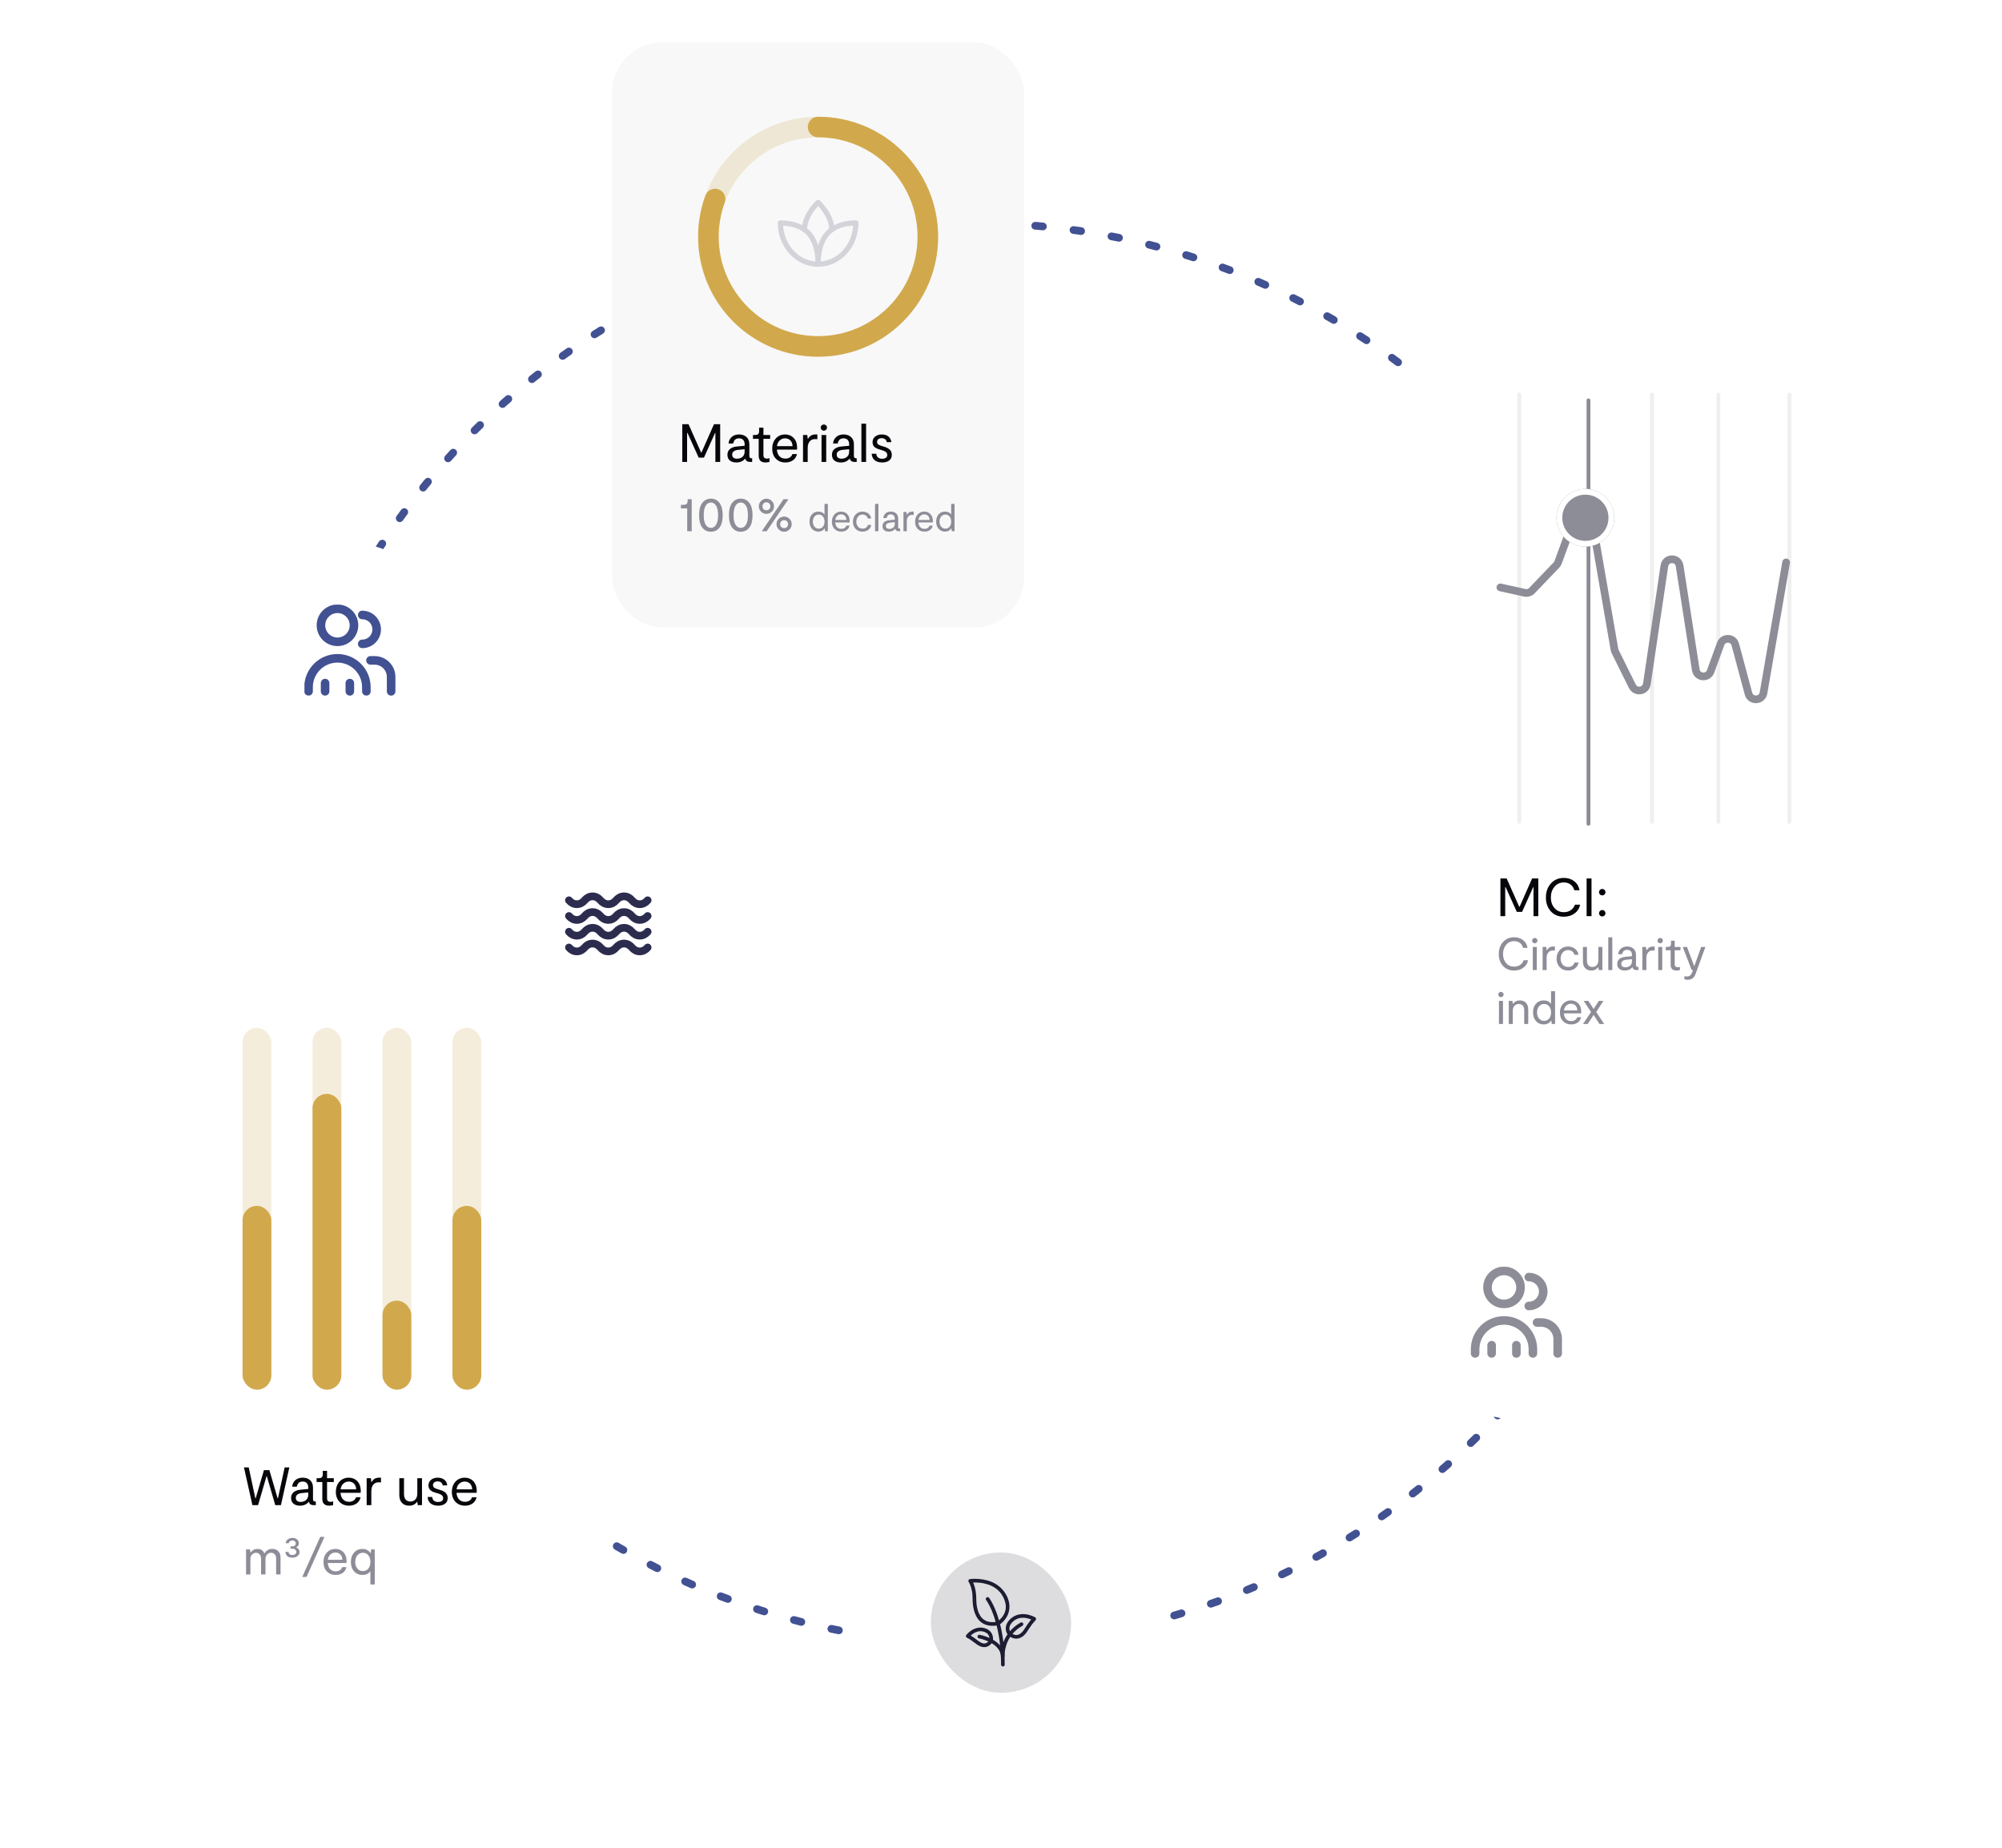 <?xml version="1.0" encoding="UTF-8"?> <svg xmlns="http://www.w3.org/2000/svg" width="520" height="480" viewBox="0 0 520 480" fill="none"><path d="M404.808 136.923C382.243 104.585 349.911 80.327 312.553 67.706C275.195 55.085 234.777 54.765 197.223 66.793C159.67 78.821 126.959 102.564 103.885 134.541C94.697 147.274 87.23 161.046 81.596 175.5M69.012 244.476C69.434 283.906 82.478 322.163 106.231 353.639C129.984 385.114 163.197 408.151 200.999 419.372C238.801 430.593 279.204 429.408 316.283 415.99C353.362 402.571 385.167 377.627 407.034 344.813" stroke="#425192" stroke-width="2" stroke-linecap="round" stroke-dasharray="2 8"></path><g filter="url(#filter0_d_863_6610)"><rect x="364" y="86" width="126" height="197" rx="13" fill="white"></rect><line x1="394.629" y1="101.5" x2="394.629" y2="212.5" stroke="#EFEFEF" stroke-linecap="round"></line><line x1="429.086" y1="101.5" x2="429.086" y2="212.5" stroke="#EFEFEF" stroke-linecap="round"></line><line x1="446.32" y1="101.5" x2="446.32" y2="212.5" stroke="#EFEFEF" stroke-linecap="round"></line><line x1="464.785" y1="101.5" x2="464.785" y2="212.5" stroke="#EFEFEF" stroke-linecap="round"></line><path d="M463.927 145.099L458.054 179.011C457.688 181.122 454.707 181.258 454.151 179.188L450.727 166.436C450.22 164.548 447.585 164.434 446.916 166.271L444.322 173.398C443.615 175.341 440.784 175.065 440.467 173.022L436.262 145.98C435.91 143.715 432.644 143.727 432.308 145.994L427.755 176.668C427.467 178.605 424.855 179.017 423.985 177.263L419.526 168.278C419.441 168.106 419.38 167.921 419.347 167.731L413.252 132.625C412.902 130.609 410.109 130.357 409.404 132.277L404.698 145.094C404.603 145.353 404.456 145.589 404.265 145.788L397.91 152.419C397.427 152.923 396.717 153.138 396.035 152.988L389.711 151.591" stroke="#8D8D98" stroke-width="2" stroke-linecap="round" stroke-linejoin="round"></path><path d="M412.59 103L412.59 213" stroke="#8D8D98" stroke-linecap="round"></path><g filter="url(#filter1_d_863_6610)"><path d="M419.289 132.5C419.289 136.642 415.931 140 411.789 140C407.647 140 404.289 136.642 404.289 132.5C404.289 128.358 407.647 125 411.789 125C415.931 125 419.289 128.358 419.289 132.5Z" fill="#8D8D98"></path><path d="M418.539 132.5C418.539 136.228 415.517 139.25 411.789 139.25C408.061 139.25 405.039 136.228 405.039 132.5C405.039 128.772 408.061 125.75 411.789 125.75C415.517 125.75 418.539 128.772 418.539 132.5Z" stroke="white" stroke-width="1.5"></path></g><path d="M399.56 227.2V237H398.314V229.468H398.23L395.346 235.88H393.974L391.076 229.468H390.964V237H389.718V227.2H391.342L394.604 234.55H394.702L397.95 227.2H399.56ZM410.41 234.018C410.233 234.961 409.757 235.717 408.982 236.286C408.207 236.855 407.274 237.14 406.182 237.14C404.791 237.14 403.667 236.673 402.808 235.74C401.959 234.807 401.534 233.607 401.534 232.142C401.534 230.667 401.963 229.454 402.822 228.502C403.681 227.541 404.801 227.06 406.182 227.06C407.246 227.06 408.147 227.345 408.884 227.914C409.631 228.483 410.088 229.267 410.256 230.266H408.912C408.744 229.641 408.422 229.146 407.946 228.782C407.47 228.418 406.887 228.236 406.196 228.236C405.188 228.236 404.371 228.614 403.746 229.37C403.13 230.117 402.822 231.041 402.822 232.142C402.822 233.253 403.135 234.167 403.76 234.886C404.385 235.605 405.193 235.964 406.182 235.964C406.901 235.964 407.512 235.787 408.016 235.432C408.52 235.077 408.87 234.606 409.066 234.018H410.41ZM413.38 227.2V237H412.106V227.2H413.38ZM416.762 231.358C416.604 231.517 416.408 231.596 416.174 231.596C415.941 231.596 415.74 231.517 415.572 231.358C415.414 231.19 415.334 230.994 415.334 230.77C415.334 230.537 415.414 230.341 415.572 230.182C415.74 230.014 415.941 229.93 416.174 229.93C416.408 229.93 416.604 230.014 416.762 230.182C416.921 230.341 417 230.537 417 230.77C417 230.994 416.921 231.19 416.762 231.358ZM416.762 236.832C416.604 236.991 416.408 237.07 416.174 237.07C415.941 237.07 415.74 236.991 415.572 236.832C415.414 236.664 415.334 236.468 415.334 236.244C415.334 236.011 415.414 235.815 415.572 235.656C415.74 235.488 415.941 235.404 416.174 235.404C416.408 235.404 416.604 235.488 416.762 235.656C416.921 235.815 417 236.011 417 236.244C417 236.468 416.921 236.664 416.762 236.832Z" fill="#06060B"></path><path d="M396.9 248.444C396.748 249.252 396.34 249.9 395.676 250.388C395.012 250.876 394.212 251.12 393.276 251.12C392.084 251.12 391.12 250.72 390.384 249.92C389.656 249.12 389.292 248.092 389.292 246.836C389.292 245.572 389.66 244.532 390.396 243.716C391.132 242.892 392.092 242.48 393.276 242.48C394.188 242.48 394.96 242.724 395.592 243.212C396.232 243.7 396.624 244.372 396.768 245.228H395.616C395.472 244.692 395.196 244.268 394.788 243.956C394.38 243.644 393.88 243.488 393.288 243.488C392.424 243.488 391.724 243.812 391.188 244.46C390.66 245.1 390.396 245.892 390.396 246.836C390.396 247.788 390.664 248.572 391.2 249.188C391.736 249.804 392.428 250.112 393.276 250.112C393.892 250.112 394.416 249.96 394.848 249.656C395.28 249.352 395.58 248.948 395.748 248.444H396.9ZM398.654 244.04C398.462 244.04 398.294 243.972 398.15 243.836C398.014 243.7 397.946 243.536 397.946 243.344C397.946 243.152 398.014 242.992 398.15 242.864C398.294 242.728 398.462 242.66 398.654 242.66C398.838 242.66 398.998 242.728 399.134 242.864C399.27 242.992 399.338 243.152 399.338 243.344C399.338 243.536 399.27 243.7 399.134 243.836C398.998 243.972 398.838 244.04 398.654 244.04ZM398.126 251V245H399.17V251H398.126ZM400.678 251V245H401.626L401.722 245.828H401.806C401.982 245.524 402.198 245.292 402.454 245.132C402.71 244.964 403.066 244.88 403.522 244.88H403.87V245.936C403.75 245.92 403.57 245.912 403.33 245.912C402.818 245.912 402.422 246.092 402.142 246.452C401.862 246.804 401.722 247.272 401.722 247.856V251H400.678ZM407.291 251.12C406.395 251.12 405.671 250.828 405.119 250.244C404.575 249.66 404.303 248.924 404.303 248.036C404.303 247.124 404.583 246.372 405.143 245.78C405.703 245.18 406.415 244.88 407.279 244.88C407.967 244.88 408.563 245.072 409.067 245.456C409.579 245.832 409.887 246.356 409.991 247.028H408.935C408.855 246.676 408.667 246.384 408.371 246.152C408.075 245.92 407.711 245.804 407.279 245.804C406.719 245.804 406.259 246.016 405.899 246.44C405.539 246.864 405.359 247.396 405.359 248.036C405.359 248.66 405.535 249.176 405.887 249.584C406.239 249.992 406.707 250.196 407.291 250.196C408.155 250.196 408.711 249.812 408.959 249.044H410.015C409.903 249.676 409.599 250.18 409.103 250.556C408.615 250.932 408.011 251.12 407.291 251.12ZM416.201 245V251H415.253L415.157 250.28H415.073C414.665 250.84 414.085 251.12 413.333 251.12C412.677 251.12 412.149 250.916 411.749 250.508C411.349 250.1 411.149 249.52 411.149 248.768V245H412.193V248.54C412.193 249.092 412.321 249.508 412.577 249.788C412.841 250.06 413.181 250.196 413.597 250.196C414.045 250.196 414.417 250.048 414.713 249.752C415.009 249.448 415.157 249.004 415.157 248.42V245H416.201ZM417.732 251V242.48H418.776V251H417.732ZM425.406 250.184H425.562V251H425.082C424.49 251 424.134 250.744 424.014 250.232C423.55 250.824 422.89 251.12 422.034 251.12C421.442 251.12 420.962 250.976 420.594 250.688C420.234 250.392 420.054 249.964 420.054 249.404C420.054 248.86 420.238 248.436 420.606 248.132C420.982 247.82 421.478 247.632 422.094 247.568L423.882 247.4V247.064C423.882 246.648 423.774 246.324 423.558 246.092C423.342 245.86 423.034 245.744 422.634 245.744C421.914 245.744 421.482 246.124 421.338 246.884H420.294C420.358 246.292 420.594 245.812 421.002 245.444C421.418 245.068 421.962 244.88 422.634 244.88C423.33 244.88 423.886 245.072 424.302 245.456C424.726 245.84 424.938 246.384 424.938 247.088V249.692C424.938 250.02 425.094 250.184 425.406 250.184ZM423.882 248.696V248.168L422.43 248.312C422.022 248.352 421.698 248.46 421.458 248.636C421.226 248.812 421.11 249.056 421.11 249.368C421.11 249.68 421.21 249.912 421.41 250.064C421.61 250.208 421.866 250.28 422.178 250.28C422.634 250.28 423.03 250.152 423.366 249.896C423.71 249.632 423.882 249.232 423.882 248.696ZM426.586 251V245H427.534L427.63 245.828H427.714C427.89 245.524 428.106 245.292 428.362 245.132C428.618 244.964 428.974 244.88 429.43 244.88H429.778V245.936C429.658 245.92 429.478 245.912 429.238 245.912C428.726 245.912 428.33 246.092 428.05 246.452C427.77 246.804 427.63 247.272 427.63 247.856V251H426.586ZM431.236 244.04C431.044 244.04 430.876 243.972 430.732 243.836C430.596 243.7 430.528 243.536 430.528 243.344C430.528 243.152 430.596 242.992 430.732 242.864C430.876 242.728 431.044 242.66 431.236 242.66C431.42 242.66 431.58 242.728 431.716 242.864C431.852 242.992 431.92 243.152 431.92 243.344C431.92 243.536 431.852 243.7 431.716 243.836C431.58 243.972 431.42 244.04 431.236 244.04ZM430.708 251V245H431.752V251H430.708ZM435.468 251.12C434.9 251.12 434.5 250.98 434.268 250.7C434.044 250.412 433.932 250.06 433.932 249.644V245.852H432.66V245H433.068C433.42 245 433.668 244.936 433.812 244.808C433.956 244.672 434.028 244.44 434.028 244.112V243.368H434.988V245H436.488V245.852H434.988V249.5C434.988 250.004 435.24 250.256 435.744 250.256C435.936 250.256 436.136 250.224 436.344 250.16V250.988C436.024 251.076 435.732 251.12 435.468 251.12ZM438.359 253.52C438.111 253.52 437.827 253.476 437.507 253.388V252.584C437.763 252.64 437.979 252.668 438.155 252.668C438.771 252.668 439.199 252.372 439.439 251.78L439.751 251H439.391L437.087 245H438.179L440.027 249.908H440.111L441.863 245H442.955L440.435 251.936C440.387 252.08 440.339 252.196 440.291 252.284C440.251 252.38 440.175 252.512 440.063 252.68C439.951 252.856 439.827 252.996 439.691 253.1C439.555 253.212 439.367 253.308 439.127 253.388C438.895 253.476 438.639 253.52 438.359 253.52ZM389.868 258.04C389.676 258.04 389.508 257.972 389.364 257.836C389.228 257.7 389.16 257.536 389.16 257.344C389.16 257.152 389.228 256.992 389.364 256.864C389.508 256.728 389.676 256.66 389.868 256.66C390.052 256.66 390.212 256.728 390.348 256.864C390.484 256.992 390.552 257.152 390.552 257.344C390.552 257.536 390.484 257.7 390.348 257.836C390.212 257.972 390.052 258.04 389.868 258.04ZM389.34 265V259H390.384V265H389.34ZM391.892 265V259H392.84L392.936 259.72H393.02C393.428 259.16 394.008 258.88 394.76 258.88C395.416 258.88 395.944 259.084 396.344 259.492C396.744 259.9 396.944 260.48 396.944 261.232V265H395.9V261.46C395.9 260.908 395.768 260.496 395.504 260.224C395.248 259.944 394.912 259.804 394.496 259.804C394.056 259.804 393.684 259.956 393.38 260.26C393.084 260.556 392.936 260.996 392.936 261.58V265H391.892ZM402.869 256.48H403.913V265H403.049L402.953 264.148H402.881C402.417 264.796 401.773 265.12 400.949 265.12C400.141 265.12 399.477 264.832 398.957 264.256C398.445 263.672 398.189 262.916 398.189 261.988C398.189 261.052 398.445 260.3 398.957 259.732C399.477 259.164 400.141 258.88 400.949 258.88C401.797 258.88 402.437 259.184 402.869 259.792V256.48ZM401.081 264.196C401.617 264.196 402.049 263.996 402.377 263.596C402.705 263.188 402.869 262.652 402.869 261.988C402.869 261.34 402.705 260.816 402.377 260.416C402.049 260.008 401.617 259.804 401.081 259.804C400.537 259.804 400.093 260.008 399.749 260.416C399.405 260.816 399.233 261.34 399.233 261.988C399.233 262.644 399.405 263.176 399.749 263.584C400.093 263.992 400.537 264.196 401.081 264.196ZM410.714 261.88C410.714 261.936 410.706 262.06 410.69 262.252H406.214C406.246 262.852 406.426 263.336 406.754 263.704C407.09 264.072 407.534 264.256 408.086 264.256C408.478 264.256 408.81 264.172 409.082 264.004C409.362 263.828 409.554 263.576 409.658 263.248H410.678C410.55 263.84 410.254 264.3 409.79 264.628C409.326 264.956 408.758 265.12 408.086 265.12C407.23 265.12 406.53 264.84 405.986 264.28C405.442 263.72 405.17 262.98 405.17 262.06C405.17 261.108 405.442 260.34 405.986 259.756C406.53 259.172 407.214 258.88 408.038 258.88C408.806 258.88 409.442 259.14 409.946 259.66C410.458 260.18 410.714 260.92 410.714 261.88ZM409.226 260.224C408.922 259.904 408.526 259.744 408.038 259.744C407.55 259.744 407.138 259.912 406.802 260.248C406.474 260.576 406.282 260.988 406.226 261.484H409.694C409.686 260.964 409.53 260.544 409.226 260.224ZM411.182 265L413.258 261.892L411.35 259H412.55L413.894 261.064H413.966L415.286 259H416.474L414.602 261.892L416.666 265H415.454L413.966 262.708H413.894L412.382 265H411.182Z" fill="#8D8D98"></path></g><g filter="url(#filter2_d_863_6610)"><rect x="31" y="234" width="126.002" height="209" rx="13" fill="white"></rect><rect opacity="0.2" x="63" y="266" width="7.483" height="94" rx="3.741" fill="#D1A94C"></rect><rect x="63" y="312.254" width="7.483" height="47.746" rx="3.741" fill="#D1A94C"></rect><rect opacity="0.2" x="81.172" y="266" width="7.483" height="94" rx="3.741" fill="#D1A94C"></rect><rect x="81.172" y="283.159" width="7.483" height="76.841" rx="3.741" fill="#D1A94C"></rect><rect opacity="0.2" x="99.348" y="266" width="7.483" height="94" rx="3.741" fill="#D1A94C"></rect><rect x="99.348" y="336.873" width="7.483" height="23.127" rx="3.741" fill="#D1A94C"></rect><rect opacity="0.2" x="117.52" y="266" width="7.483" height="94" rx="3.741" fill="#D1A94C"></rect><rect x="117.52" y="312.254" width="7.483" height="47.746" rx="3.741" fill="#D1A94C"></rect><path d="M73.934 380.2L72.198 388.208H72.1L69.972 380.9H68.558L66.416 388.208H66.318L64.61 380.2H63.364L65.562 390H67.032L69.216 382.51H69.314L71.498 390H72.968L75.152 380.2H73.934ZM81.846 389.048C81.482 389.048 81.3 388.88 81.3 388.474V385.436C81.3 383.742 80.18 382.86 78.612 382.86C77.002 382.86 76.022 383.854 75.882 385.198H77.1C77.24 384.442 77.66 383.868 78.612 383.868C79.55 383.868 80.068 384.456 80.068 385.408V385.8L77.982 385.996C76.61 386.136 75.602 386.822 75.602 388.138C75.602 389.51 76.61 390.14 77.912 390.14C78.948 390.14 79.732 389.734 80.222 389.104C80.376 389.776 80.81 390 81.468 390H82.028V389.048H81.846ZM80.068 387.312C80.068 388.67 79.004 389.16 78.08 389.16C77.408 389.16 76.834 388.88 76.834 388.096C76.834 387.354 77.464 386.948 78.374 386.864L80.068 386.696V387.312ZM85.512 390.14C85.946 390.14 86.282 390.056 86.534 389.986V389.02C86.31 389.09 86.058 389.132 85.834 389.132C85.148 389.132 84.952 388.754 84.952 388.25V383.994H86.702V383H84.952V381.096H83.832V381.964C83.832 382.72 83.538 383 82.712 383H82.236V383.994H83.72V388.418C83.72 389.23 84.056 390.14 85.512 390.14ZM93.702 386.36C93.702 384.022 92.274 382.86 90.58 382.86C88.69 382.86 87.234 384.302 87.234 386.57C87.234 388.726 88.648 390.14 90.636 390.14C92.19 390.14 93.352 389.342 93.66 387.956H92.47C92.232 388.726 91.546 389.132 90.636 389.132C89.334 389.132 88.522 388.18 88.452 386.794H93.674C93.688 386.626 93.702 386.5 93.702 386.36ZM90.58 383.868C91.714 383.868 92.498 384.694 92.512 385.898H88.466C88.592 384.764 89.404 383.868 90.58 383.868ZM95.234 390H96.453V386.332C96.453 385.016 97.111 384.064 98.329 384.064C98.552 384.064 98.749 384.064 98.959 384.092V382.86H98.552C97.404 382.86 96.915 383.336 96.55 383.966H96.453L96.341 383H95.234V390ZM109.612 383H108.394V386.99C108.394 388.446 107.526 389.062 106.574 389.062C105.664 389.062 104.936 388.474 104.936 387.13V383H103.718V387.396C103.718 389.188 104.768 390.14 106.266 390.14C107.358 390.14 107.918 389.678 108.296 389.16H108.394L108.506 390H109.612V383ZM113.808 390.14C115.152 390.14 116.286 389.538 116.286 388.166C116.286 386.808 115.236 386.304 114.228 386.024L113.78 385.884C113.094 385.674 112.464 385.478 112.464 384.806C112.464 384.148 113.024 383.826 113.668 383.826C114.424 383.826 114.914 384.246 114.97 384.862H116.16C116.104 383.868 115.334 382.86 113.654 382.86C112.394 382.86 111.288 383.602 111.288 384.862C111.288 386.178 112.366 386.556 113.192 386.794L113.668 386.92C114.368 387.13 115.11 387.424 115.11 388.194C115.11 388.894 114.494 389.174 113.808 389.174C112.996 389.174 112.352 388.838 112.254 387.872H111.064C111.134 389.188 112.016 390.14 113.808 390.14ZM123.832 386.36C123.832 384.022 122.404 382.86 120.71 382.86C118.82 382.86 117.364 384.302 117.364 386.57C117.364 388.726 118.778 390.14 120.766 390.14C122.32 390.14 123.482 389.342 123.79 387.956H122.6C122.362 388.726 121.676 389.132 120.766 389.132C119.464 389.132 118.652 388.18 118.582 386.794H123.804C123.818 386.626 123.832 386.5 123.832 386.36ZM120.71 383.868C121.844 383.868 122.628 384.694 122.642 385.898H118.596C118.722 384.764 119.534 383.868 120.71 383.868Z" fill="#06060B"></path><path d="M63.91 408V401.5H64.937L65.041 402.28H65.132C65.548 401.673 66.133 401.37 66.887 401.37C67.745 401.37 68.334 401.751 68.655 402.514H68.733C69.158 401.751 69.825 401.37 70.735 401.37C71.376 401.37 71.892 401.565 72.282 401.955C72.672 402.345 72.867 402.908 72.867 403.645V408H71.723V403.866C71.723 403.381 71.597 403.012 71.346 402.761C71.095 402.501 70.783 402.371 70.41 402.371C69.977 402.371 69.626 402.527 69.357 402.839C69.088 403.142 68.954 403.541 68.954 404.035V408H67.81V403.957C67.81 403.446 67.684 403.056 67.433 402.787C67.19 402.51 66.878 402.371 66.497 402.371C66.116 402.371 65.778 402.514 65.483 402.8C65.188 403.077 65.041 403.48 65.041 404.009V408H63.91ZM76.937 401.006C77.206 401.093 77.418 401.24 77.574 401.448C77.73 401.656 77.808 401.903 77.808 402.189C77.808 402.605 77.631 402.952 77.275 403.229C76.929 403.506 76.478 403.645 75.923 403.645C75.386 403.645 74.961 403.515 74.649 403.255C74.346 402.986 74.173 402.618 74.129 402.15H74.935C75.022 402.687 75.351 402.956 75.923 402.956C76.227 402.956 76.474 402.882 76.664 402.735C76.864 402.588 76.963 402.393 76.963 402.15C76.963 401.907 76.872 401.712 76.69 401.565C76.517 401.409 76.283 401.331 75.988 401.331H75.481V400.707H75.949C76.209 400.707 76.417 400.638 76.573 400.499C76.738 400.36 76.82 400.174 76.82 399.94C76.82 399.706 76.738 399.52 76.573 399.381C76.409 399.242 76.196 399.173 75.936 399.173C75.694 399.173 75.486 399.238 75.312 399.368C75.148 399.489 75.039 399.663 74.987 399.888H74.194C74.229 399.481 74.415 399.151 74.753 398.9C75.1 398.64 75.503 398.51 75.962 398.51C76.43 398.51 76.825 398.64 77.145 398.9C77.466 399.151 77.626 399.485 77.626 399.901C77.626 400.36 77.397 400.716 76.937 400.967V401.006ZM84.275 398.25L79.621 408.65H78.503L83.17 398.25H84.275ZM90.023 404.62C90.023 404.681 90.015 404.815 89.997 405.023H85.148C85.183 405.673 85.378 406.197 85.733 406.596C86.097 406.995 86.578 407.194 87.176 407.194C87.601 407.194 87.961 407.103 88.255 406.921C88.559 406.73 88.767 406.457 88.879 406.102H89.984C89.846 406.743 89.525 407.242 89.022 407.597C88.52 407.952 87.904 408.13 87.176 408.13C86.249 408.13 85.491 407.827 84.901 407.22C84.312 406.613 84.017 405.812 84.017 404.815C84.017 403.784 84.312 402.952 84.901 402.319C85.491 401.686 86.232 401.37 87.124 401.37C87.956 401.37 88.645 401.652 89.191 402.215C89.746 402.778 90.023 403.58 90.023 404.62ZM88.411 402.826C88.082 402.479 87.653 402.306 87.124 402.306C86.596 402.306 86.149 402.488 85.785 402.852C85.43 403.207 85.222 403.654 85.161 404.191H88.918C88.91 403.628 88.741 403.173 88.411 402.826ZM96.402 401.5H97.338V410.6H96.207V407.142C95.739 407.801 95.045 408.13 94.127 408.13C93.251 408.13 92.532 407.822 91.969 407.207C91.414 406.592 91.137 405.777 91.137 404.763C91.137 403.758 91.414 402.943 91.969 402.319C92.532 401.686 93.251 401.37 94.127 401.37C95.019 401.37 95.717 401.721 96.22 402.423H96.298L96.402 401.5ZM94.27 407.129C94.85 407.129 95.318 406.912 95.674 406.479C96.029 406.037 96.207 405.465 96.207 404.763C96.207 404.044 96.029 403.467 95.674 403.034C95.318 402.592 94.85 402.371 94.27 402.371C93.68 402.371 93.199 402.592 92.827 403.034C92.454 403.476 92.268 404.052 92.268 404.763C92.268 405.465 92.454 406.037 92.827 406.479C93.199 406.912 93.68 407.129 94.27 407.129Z" fill="#8D8D98"></path></g><g filter="url(#filter3_d_863_6610)"><rect x="63" y="140" width="55.737" height="55.737" rx="27.869" fill="white"></rect><g clip-path="url(#clip0_863_6610)"><path d="M80.144 178.593V177.52C80.144 173.375 83.505 170.014 87.651 170.014V170.014C91.797 170.014 95.158 173.375 95.158 177.52V178.593" stroke="#425192" stroke-width="2.227" stroke-linecap="round" stroke-linejoin="round"></path><path d="M90.867 176.448V178.593" stroke="#425192" stroke-width="2.227" stroke-linecap="round"></path><path d="M84.438 176.448V178.593" stroke="#425192" stroke-width="2.227" stroke-linecap="round"></path><circle cx="87.653" cy="161.435" r="4.29" stroke="#425192" stroke-width="2.227"></circle><path d="M96.231 170.55H97.303V170.55C99.672 170.55 101.592 172.47 101.592 174.839V178.593" stroke="#425192" stroke-width="2.227" stroke-linecap="round" stroke-linejoin="round"></path><path d="M94.086 166.261C96.159 166.261 97.839 164.58 97.839 162.507C97.839 160.434 96.159 158.754 94.086 158.754" stroke="#425192" stroke-width="2.227" stroke-linecap="round"></path></g></g><g filter="url(#filter4_d_863_6610)"><rect x="131" y="212" width="54" height="54" rx="27" fill="white"></rect><g clip-path="url(#clip1_863_6610)"><path d="M147.781 232.869C148.292 233.483 149.007 233.891 149.825 233.891C150.642 233.891 151.358 233.483 151.868 232.869C152.379 232.256 153.095 231.848 153.912 231.848C154.73 231.848 155.445 232.256 155.956 232.869C156.467 233.483 157.182 233.891 157.999 233.891C158.817 233.891 159.532 233.483 160.043 232.869C160.554 232.256 161.269 231.848 162.087 231.848C162.904 231.848 163.619 232.256 164.13 232.869C164.641 233.483 165.356 233.891 166.174 233.891C166.991 233.891 167.707 233.483 168.217 232.869" stroke="#2C2C4F" stroke-width="2" stroke-linecap="round" stroke-linejoin="round"></path><path d="M147.781 236.956C148.292 237.569 149.007 237.978 149.825 237.978C150.642 237.978 151.358 237.569 151.868 236.956C152.379 236.343 153.095 235.935 153.912 235.935C154.73 235.935 155.445 236.343 155.956 236.956C156.467 237.569 157.182 237.978 157.999 237.978C158.817 237.978 159.532 237.569 160.043 236.956C160.554 236.343 161.269 235.935 162.087 235.935C162.904 235.935 163.619 236.343 164.13 236.956C164.641 237.569 165.356 237.978 166.174 237.978C166.991 237.978 167.707 237.569 168.217 236.956" stroke="#2C2C4F" stroke-width="2" stroke-linecap="round" stroke-linejoin="round"></path><path d="M147.781 241.044C148.292 241.657 149.007 242.066 149.825 242.066C150.642 242.066 151.358 241.657 151.868 241.044C152.379 240.431 153.095 240.022 153.912 240.022C154.73 240.022 155.445 240.431 155.956 241.044C156.467 241.657 157.182 242.066 157.999 242.066C158.817 242.066 159.532 241.657 160.043 241.044C160.554 240.431 161.269 240.022 162.087 240.022C162.904 240.022 163.619 240.431 164.13 241.044C164.641 241.657 165.356 242.066 166.174 242.066C166.991 242.066 167.707 241.657 168.217 241.044" stroke="#2C2C4F" stroke-width="2" stroke-linecap="round" stroke-linejoin="round"></path><path d="M147.781 245.131C148.292 245.744 149.007 246.153 149.825 246.153C150.642 246.153 151.358 245.744 151.868 245.131C152.379 244.518 153.095 244.109 153.912 244.109C154.73 244.109 155.445 244.518 155.956 245.131C156.467 245.744 157.182 246.153 157.999 246.153C158.817 246.153 159.532 245.744 160.043 245.131C160.554 244.518 161.269 244.109 162.087 244.109C162.904 244.109 163.619 244.518 164.13 245.131C164.641 245.744 165.356 246.153 166.174 246.153C166.991 246.153 167.707 245.744 168.217 245.131" stroke="#2C2C4F" stroke-width="2" stroke-linecap="round" stroke-linejoin="round"></path></g></g><g filter="url(#filter5_d_863_6610)"><rect x="219" y="379" width="82" height="82" rx="41" fill="white"></rect><rect x="241.777" y="401.778" width="36.444" height="36.444" rx="18.222" fill="#1C1C32" fill-opacity="0.15"></rect><path d="M259.455 420.626C260.135 420.219 260.722 419.608 261.186 418.971C262.159 417.635 262.436 415.952 261.997 414.361C261.487 412.518 260.244 410.912 258.601 409.939C257.309 409.172 255.823 408.793 254.334 408.662C253.571 408.596 252.791 408.586 252.031 408.682C251.977 408.689 251.926 408.695 251.872 408.704C251.579 408.745 251.423 409.175 251.585 409.404C251.671 409.529 251.744 409.666 251.811 409.799C251.843 409.866 251.874 409.929 251.906 409.996C251.922 410.034 251.941 410.072 251.957 410.11C251.97 410.139 252.017 410.222 251.95 410.094C251.963 410.119 251.972 410.148 251.982 410.174C252.071 410.396 252.15 410.623 252.221 410.854C252.304 411.134 252.374 411.417 252.43 411.701C252.463 411.86 252.49 412.019 252.513 412.177C252.51 412.165 252.533 412.324 252.526 412.26C252.517 412.197 252.539 412.359 252.535 412.347C252.548 412.448 252.557 412.551 252.567 412.652C252.631 413.345 252.602 414.042 252.65 414.737C252.8 416.814 253.446 419.194 255.412 420.264C256.615 420.919 258.018 420.926 259.333 420.671C259.587 420.624 259.73 420.318 259.667 420.083C259.593 419.819 259.333 419.7 259.078 419.749C259.002 419.765 258.923 419.778 258.845 419.79C258.8 419.797 258.753 419.806 258.708 419.812C258.715 419.812 258.566 419.832 258.635 419.821C258.705 419.812 258.559 419.83 258.564 419.83C258.53 419.834 258.491 419.84 258.456 419.843C258.37 419.852 258.285 419.859 258.198 419.865C257.909 419.885 257.619 419.881 257.333 419.858C257.27 419.851 257.209 419.845 257.145 419.839C257.266 419.851 257.091 419.829 257.053 419.822C256.923 419.801 256.795 419.772 256.669 419.74C256.557 419.711 256.449 419.676 256.34 419.638C256.286 419.619 256.236 419.6 256.181 419.578C256.077 419.54 256.252 419.613 256.188 419.582C256.154 419.566 256.118 419.549 256.084 419.535C255.88 419.435 255.683 419.321 255.499 419.191C255.473 419.172 255.448 419.153 255.422 419.134C255.432 419.141 255.509 419.201 255.444 419.15C255.403 419.115 255.361 419.083 255.32 419.048C255.231 418.972 255.148 418.89 255.065 418.807C254.992 418.731 254.919 418.648 254.852 418.565C254.833 418.539 254.811 418.514 254.792 418.489C254.866 418.581 254.814 418.521 254.799 418.496C254.765 418.448 254.729 418.4 254.695 418.349C254.558 418.152 254.437 417.942 254.332 417.729C254.303 417.671 254.278 417.615 254.249 417.557C254.233 417.525 254.162 417.36 254.214 417.481C254.164 417.36 254.119 417.239 254.074 417.118C253.987 416.876 253.918 416.629 253.857 416.38C253.794 416.119 253.743 415.855 253.702 415.588C253.693 415.524 253.682 415.458 253.673 415.393C253.689 415.514 253.664 415.314 253.66 415.281C253.644 415.135 253.628 414.985 253.615 414.839C253.561 414.175 253.59 413.505 253.539 412.837C253.489 412.157 253.384 411.478 253.202 410.82C253.068 410.33 252.89 409.849 252.671 409.394C252.595 409.235 252.512 409.072 252.407 408.926C252.312 409.159 252.216 409.394 252.12 409.626C251.924 409.655 252.044 409.636 252.137 409.626C252.264 409.614 252.391 409.601 252.519 409.594C252.958 409.565 253.404 409.565 253.842 409.585C254.135 409.598 254.427 409.623 254.718 409.659C254.756 409.662 254.794 409.666 254.832 409.675C254.749 409.659 254.761 409.666 254.835 409.675C254.918 409.688 255.001 409.7 255.086 409.713C255.249 409.738 255.408 409.77 255.57 409.805C255.913 409.879 256.251 409.967 256.585 410.076C256.76 410.133 256.935 410.197 257.106 410.263C257.144 410.279 257.18 410.296 257.218 410.308C257.278 410.334 257.139 410.274 257.198 410.299C257.22 410.308 257.24 410.319 257.262 410.328C257.35 410.366 257.44 410.407 257.529 410.449C257.87 410.611 258.197 410.799 258.509 411.012C258.589 411.066 258.668 411.124 258.744 411.18C258.769 411.2 258.881 411.288 258.791 411.215C258.833 411.249 258.878 411.285 258.921 411.319C259.075 411.447 259.223 411.581 259.367 411.72C259.52 411.87 259.663 412.025 259.8 412.188C259.829 412.222 259.858 412.258 259.889 412.296C259.905 412.316 259.921 412.338 259.94 412.359C259.984 412.417 259.895 412.3 259.94 412.356C260.01 412.448 260.077 412.54 260.14 412.636C260.268 412.82 260.382 413.011 260.49 413.206C260.55 413.318 260.611 413.432 260.665 413.547C260.694 413.607 260.725 413.671 260.754 413.731C260.763 413.753 260.83 413.903 260.804 413.845C260.992 414.291 261.126 414.758 261.205 415.235C261.209 415.251 261.221 415.337 261.212 415.273C261.203 415.21 261.216 415.293 261.216 415.308C261.223 415.358 261.228 415.413 261.232 415.463C261.241 415.572 261.248 415.68 261.248 415.788C261.251 415.983 261.244 416.176 261.223 416.371C261.219 416.405 261.197 416.549 261.219 416.418C261.212 416.463 261.206 416.51 261.197 416.555C261.181 416.644 261.163 416.734 261.143 416.819C261.102 416.987 261.054 417.156 260.993 417.319C260.977 417.36 260.965 417.398 260.948 417.436C260.929 417.483 260.894 417.564 260.936 417.468C260.901 417.548 260.866 417.627 260.828 417.707C260.757 417.85 260.681 417.987 260.598 418.124C260.519 418.257 260.43 418.385 260.337 418.508C260.317 418.534 260.299 418.559 260.279 418.584C260.245 418.632 260.343 418.505 260.305 418.552C260.292 418.565 260.283 418.581 260.272 418.594C260.227 418.651 260.18 418.708 260.132 418.762C259.969 418.949 259.798 419.128 259.614 419.293C259.534 419.363 259.455 419.433 259.375 419.5C259.343 419.525 259.308 419.554 259.276 419.579C259.213 419.63 259.273 419.579 259.311 419.554C259.291 419.567 259.276 419.579 259.26 419.592C259.174 419.655 259.088 419.713 259.002 419.773C258.989 419.78 258.98 419.789 258.967 419.795C258.748 419.928 258.666 420.224 258.796 420.447C258.933 420.677 259.235 420.76 259.455 420.626Z" fill="#1C1C32"></path><path d="M256.112 414.091C256.259 414.279 256.383 414.483 256.504 414.687C256.858 415.272 257.166 415.887 257.443 416.513C257.49 416.621 257.535 416.726 257.583 416.835C257.615 416.908 257.538 416.73 257.58 416.825C257.592 416.854 257.602 416.879 257.614 416.908C257.64 416.968 257.665 417.029 257.688 417.089C257.789 417.337 257.885 417.589 257.977 417.84C258.187 418.412 258.378 418.995 258.549 419.58C258.985 421.073 259.307 422.593 259.539 424.131C259.555 424.23 259.568 424.331 259.584 424.43C259.593 424.493 259.603 424.554 259.609 424.618C259.612 424.64 259.616 424.665 259.618 424.688C259.631 424.774 259.602 424.574 259.625 424.726C259.654 424.952 259.683 425.175 259.708 425.401C259.766 425.888 259.813 426.378 259.851 426.865C259.937 427.924 259.988 428.987 260.004 430.049C260.007 430.336 260.011 430.625 260.011 430.912C260.011 431.159 260.231 431.401 260.488 431.389C260.746 431.376 260.965 431.179 260.965 430.912C260.965 428.827 260.844 426.744 260.57 424.675C260.353 423.043 260.048 421.424 259.611 419.836C259.29 418.662 258.895 417.507 258.422 416.387C258.129 415.697 257.804 415.018 257.429 414.372C257.279 414.114 257.124 413.856 256.945 413.618C256.942 413.614 256.942 413.611 256.938 413.609C256.783 413.405 256.528 413.297 256.286 413.437C256.084 413.556 255.957 413.887 256.112 414.091Z" fill="#1C1C32"></path><path d="M257.847 424.928C258.102 423.939 257.8 422.762 257.007 422.099C256.266 421.479 255.226 421.199 254.267 421.307C253.443 421.399 252.673 421.727 252.015 422.224C251.62 422.52 251.254 422.85 250.952 423.245C250.802 423.442 250.914 423.792 251.123 423.897C251.807 424.24 252.459 424.699 253.06 425.166C253.941 425.854 254.988 426.589 256.172 426.305C256.873 426.137 257.398 425.615 257.799 425.049C257.948 424.839 257.837 424.518 257.627 424.397C257.389 424.256 257.125 424.359 256.975 424.569C256.901 424.67 256.832 424.76 256.737 424.865C256.692 424.915 256.645 424.964 256.594 425.007C256.572 425.029 256.547 425.052 256.52 425.071C256.513 425.078 256.421 425.154 256.46 425.121C256.502 425.089 256.426 425.143 256.419 425.15C256.393 425.166 256.372 425.182 256.345 425.197C256.298 425.23 256.246 425.257 256.199 425.284C256.174 425.296 256.148 425.309 256.125 425.318C256.062 425.351 256.195 425.293 256.129 425.318C256.071 425.338 256.017 425.356 255.96 425.372C255.91 425.385 255.859 425.394 255.807 425.405C255.912 425.383 255.778 425.408 255.744 425.408C255.693 425.412 255.643 425.412 255.588 425.408C255.563 425.408 255.538 425.405 255.512 425.405C255.5 425.405 255.388 425.392 255.458 425.401C255.516 425.408 255.366 425.382 255.347 425.379C255.292 425.367 255.242 425.354 255.191 425.338C255.144 425.325 255.099 425.309 255.054 425.293C255.029 425.284 255 425.273 254.975 425.264C254.844 425.219 255.057 425.306 254.93 425.245C254.404 425.003 253.998 424.678 253.574 424.353C253.144 424.023 252.699 423.711 252.238 423.424C252.034 423.299 251.828 423.173 251.615 423.068C251.673 423.284 251.729 423.503 251.787 423.72C251.704 423.828 251.698 423.831 251.765 423.754C251.806 423.704 251.851 423.655 251.895 423.605C252.05 423.436 252.216 423.28 252.395 423.134C252.417 423.114 252.44 423.096 252.462 423.079C252.483 423.06 252.595 422.98 252.483 423.06C252.547 423.015 252.611 422.964 252.675 422.919C252.808 422.827 252.949 422.741 253.092 422.661C253.165 422.62 253.238 422.582 253.314 422.547C253.352 422.528 253.39 422.513 253.428 422.493C253.444 422.486 253.514 422.455 253.457 422.481C253.39 422.509 253.502 422.464 253.504 422.461C253.675 422.394 253.854 422.34 254.035 422.299C254.08 422.289 254.123 422.279 254.172 422.27C254.197 422.266 254.318 422.244 254.267 422.254C254.217 422.261 254.341 422.247 254.366 422.244C254.421 422.238 254.478 422.235 254.532 422.235C254.631 422.232 254.729 422.232 254.828 422.235C254.879 422.239 254.93 422.242 254.981 422.244C255.01 422.248 255.039 422.251 255.07 422.254C255.15 422.263 254.958 422.234 255.099 422.261C255.321 422.302 255.541 422.356 255.754 422.436C255.78 422.445 255.907 422.496 255.825 422.461C255.869 422.481 255.913 422.502 255.958 422.524C256.047 422.569 256.133 422.616 256.216 422.671C256.251 422.692 256.286 422.725 256.324 422.744C256.382 422.777 256.265 422.69 256.315 422.735C256.328 422.748 256.344 422.757 256.357 422.77C256.427 422.827 256.49 422.891 256.554 422.957C256.579 422.986 256.604 423.015 256.627 423.044C256.698 423.127 256.595 422.993 256.64 423.06C256.681 423.123 256.726 423.184 256.764 423.251C256.799 423.311 256.824 423.372 256.856 423.432C256.882 423.477 256.831 423.381 256.837 423.385C256.84 423.385 256.856 423.43 256.856 423.435C256.869 423.47 256.882 423.506 256.891 423.54C256.933 423.664 256.954 423.791 256.98 423.922C256.992 423.989 256.967 423.798 256.98 423.916C256.983 423.948 256.987 423.979 256.989 424.008C256.992 424.068 256.996 424.125 256.996 424.186C256.996 424.291 256.992 424.396 256.983 424.498C256.98 424.52 256.976 424.546 256.976 424.569C256.973 424.626 256.998 424.422 256.983 424.509C256.976 424.537 256.974 424.566 256.967 424.595C256.96 424.62 256.958 424.649 256.951 424.675C256.891 424.916 257.03 425.203 257.285 425.263C257.51 425.316 257.78 425.186 257.847 424.928Z" fill="#1C1C32"></path><path d="M262.623 422.7C262.604 422.678 262.589 422.655 262.569 422.637C262.681 422.758 262.616 422.7 262.578 422.646C262.553 422.608 262.528 422.57 262.502 422.532C262.442 422.437 262.39 422.335 262.34 422.233C262.333 422.22 262.331 422.211 262.324 422.198C262.291 422.131 262.343 422.236 262.343 422.243C262.347 422.218 262.314 422.169 262.305 422.144C262.28 422.074 262.258 422.001 262.238 421.928C262.222 421.861 262.21 421.79 262.194 421.72C262.177 421.632 262.203 421.752 262.197 421.755C262.2 421.755 262.19 421.688 262.19 421.691C262.187 421.647 262.183 421.605 262.181 421.561C262.177 421.475 262.181 421.39 262.188 421.307C262.191 421.253 262.21 421.182 262.191 421.275C262.204 421.22 262.211 421.163 262.223 421.109C262.245 421.013 262.274 420.918 262.31 420.825C262.319 420.8 262.329 420.775 262.339 420.749C262.335 420.756 262.31 420.816 262.332 420.765C262.361 420.706 262.389 420.645 262.42 420.587C262.551 420.349 262.671 420.186 262.837 420.004C263.204 419.603 263.55 419.333 264.04 419.091C264.094 419.066 264.151 419.037 264.208 419.015C264.134 419.047 264.262 418.995 264.282 418.986C264.393 418.945 264.504 418.907 264.619 418.874C264.724 418.846 264.829 418.82 264.935 418.798C264.982 418.789 265.034 418.779 265.081 418.773C265.097 418.77 265.182 418.757 265.122 418.766C265.059 418.775 265.182 418.759 265.182 418.759C265.392 418.737 265.603 418.727 265.812 418.734C265.911 418.737 266.009 418.741 266.108 418.75C266.153 418.753 266.197 418.757 266.242 418.763C266.276 418.766 266.442 418.791 266.321 418.772C266.671 418.829 267.015 418.902 267.352 419.01C267.511 419.061 267.67 419.119 267.827 419.182C267.836 419.185 267.919 419.22 267.919 419.22C267.919 419.22 267.801 419.169 267.872 419.2C267.888 419.207 267.906 419.216 267.926 419.222C267.98 419.244 268.034 419.269 268.085 419.296C268.189 419.347 268.294 419.397 268.397 419.458C268.364 419.207 268.333 418.958 268.301 418.707C267.722 419.277 267.232 419.955 266.77 420.617C266.545 420.945 266.328 421.279 266.121 421.615C266.047 421.733 265.971 421.848 265.892 421.962C265.866 421.997 265.841 422.032 265.816 422.067C265.762 422.143 265.8 422.089 265.809 422.074C265.755 422.144 265.701 422.211 265.643 422.274C265.547 422.382 265.448 422.487 265.347 422.586C265.296 422.634 265.242 422.682 265.188 422.727C265.166 422.746 265.143 422.761 265.125 422.781C265.204 422.714 265.071 422.819 265.054 422.832C264.95 422.905 264.838 422.974 264.72 423.032C264.688 423.048 264.66 423.061 264.628 423.077C264.511 423.135 264.686 423.057 264.612 423.084C264.542 423.109 264.472 423.135 264.403 423.154C264.323 423.176 264.244 423.192 264.164 423.205C264.265 423.189 264.173 423.201 264.148 423.205C264.101 423.208 264.049 423.212 264.002 423.212C263.915 423.212 263.83 423.208 263.744 423.199C263.763 423.202 263.832 423.215 263.737 423.196C263.692 423.186 263.648 423.179 263.603 423.167C263.396 423.12 263.273 423.071 263.114 422.992C262.904 422.887 262.709 422.759 262.522 422.623C262.314 422.47 261.991 422.589 261.87 422.795C261.727 423.037 261.832 423.295 262.041 423.447C262.652 423.898 263.41 424.23 264.186 424.156C264.876 424.093 265.484 423.761 265.99 423.293C266.511 422.81 266.865 422.205 267.25 421.613C267.459 421.292 267.676 420.976 267.901 420.669C267.952 420.602 268.003 420.532 268.055 420.465C268.074 420.443 268.089 420.418 268.109 420.395C268.195 420.281 268.051 420.465 268.138 420.357C268.224 420.248 268.309 420.14 268.399 420.032C268.583 419.81 268.771 419.583 268.978 419.38C269.198 419.163 269.144 418.785 268.883 418.629C268.536 418.425 268.151 418.27 267.769 418.14C266.986 417.869 266.134 417.723 265.307 417.79C264.184 417.882 263.159 418.346 262.351 419.132C261.588 419.876 261.107 420.856 261.27 421.936C261.349 422.452 261.591 422.979 261.945 423.367C262.12 423.558 262.445 423.546 262.62 423.367C262.811 423.188 262.798 422.892 262.623 422.7Z" fill="#1C1C32"></path><path d="M254.245 424.089C254.908 424.21 255.563 424.423 256.19 424.668C256.253 424.694 256.317 424.719 256.381 424.744C256.397 424.751 256.415 424.761 256.431 424.766C256.489 424.788 256.339 424.725 256.393 424.75C256.431 424.766 256.473 424.785 256.511 424.801C256.654 424.864 256.794 424.929 256.934 424.998C257.226 425.141 257.509 425.3 257.784 425.475C257.924 425.563 258.063 425.659 258.197 425.758C258.232 425.783 258.264 425.809 258.298 425.834C258.187 425.754 258.305 425.837 258.327 425.856C258.394 425.91 258.457 425.961 258.522 426.018C258.783 426.244 259.011 426.495 259.235 426.76C259.276 426.807 259.184 426.686 259.219 426.738C259.235 426.76 259.251 426.779 259.266 426.801C259.295 426.839 259.32 426.877 259.349 426.919C259.403 426.998 259.454 427.078 259.502 427.161C259.549 427.244 259.598 427.329 259.639 427.415C259.661 427.46 259.68 427.502 259.702 427.545C259.712 427.565 259.718 427.583 259.728 427.605C259.706 427.558 259.699 427.535 259.724 427.596C259.798 427.78 259.858 427.971 259.905 428.166C259.927 428.267 259.946 428.367 259.965 428.468C259.968 428.484 259.978 428.56 259.968 428.49C259.959 428.414 259.972 428.515 259.972 428.531C259.979 428.591 259.981 428.649 259.988 428.71C260.004 428.957 260.195 429.199 260.465 429.187C260.71 429.177 260.961 428.977 260.942 428.71C260.929 428.529 260.935 428.343 260.945 428.163C260.954 427.955 260.97 427.753 260.996 427.545C260.999 427.517 261.003 427.488 261.005 427.459C261.021 427.331 260.996 427.522 261.005 427.466C261.014 427.403 261.024 427.336 261.034 427.271C261.056 427.131 261.081 426.995 261.11 426.858C261.173 426.542 261.256 426.228 261.352 425.923C261.402 425.754 261.46 425.589 261.52 425.426C261.549 425.347 261.58 425.267 261.612 425.188C261.628 425.146 261.669 425.051 261.628 425.15C261.65 425.099 261.673 425.048 261.695 424.997C261.857 424.634 262.041 424.28 262.251 423.941C262.363 423.76 262.48 423.581 262.605 423.41C262.665 423.327 262.726 423.241 262.789 423.162C262.726 423.245 262.818 423.127 262.836 423.104C262.878 423.054 262.919 423.003 262.964 422.951C263.311 422.541 263.693 422.162 264.103 421.819C264.161 421.772 264.217 421.724 264.278 421.676C264.3 421.657 264.325 421.638 264.348 421.619C264.278 421.673 264.396 421.584 264.396 421.581C264.513 421.492 264.634 421.406 264.758 421.319C265.022 421.138 265.293 420.973 265.573 420.814C265.798 420.686 265.872 420.381 265.744 420.162C265.611 419.936 265.318 419.862 265.092 419.99C263.333 420.97 261.869 422.431 260.991 424.241C260.421 425.415 260.078 426.694 259.993 427.996C259.976 428.234 259.964 428.476 259.98 428.712C260.298 428.712 260.617 428.712 260.935 428.712C260.881 427.91 260.633 427.134 260.184 426.463C259.758 425.826 259.198 425.302 258.574 424.862C257.577 424.158 256.416 423.676 255.245 423.351C254.998 423.281 254.749 423.217 254.498 423.17C254.252 423.125 253.972 423.237 253.909 423.504C253.86 423.736 253.984 424.041 254.245 424.089Z" fill="#1C1C32"></path></g><g filter="url(#filter6_d_863_6610)"><rect x="366" y="312" width="55.737" height="55.737" rx="27.869" fill="white"></rect><g clip-path="url(#clip2_863_6610)"><path d="M383.145 350.593V349.52C383.145 345.375 386.505 342.014 390.651 342.014V342.014C394.797 342.014 398.158 345.375 398.158 349.52V350.593" stroke="#8D8D98" stroke-width="2.227" stroke-linecap="round" stroke-linejoin="round"></path><path d="M393.867 348.448V350.593" stroke="#8D8D98" stroke-width="2.227" stroke-linecap="round"></path><path d="M387.438 348.448V350.593" stroke="#8D8D98" stroke-width="2.227" stroke-linecap="round"></path><circle cx="390.653" cy="333.435" r="4.29" stroke="#8D8D98" stroke-width="2.227"></circle><path d="M399.23 342.55H400.303V342.55C402.672 342.55 404.592 344.47 404.592 346.839V350.593" stroke="#8D8D98" stroke-width="2.227" stroke-linecap="round" stroke-linejoin="round"></path><path d="M397.086 338.261C399.159 338.261 400.839 336.58 400.839 334.507C400.839 332.434 399.159 330.754 397.086 330.754" stroke="#8D8D98" stroke-width="2.227" stroke-linecap="round"></path></g></g><g filter="url(#filter7_d_863_6610)"><rect x="159" y="10" width="107" height="152" rx="13" fill="#F8F8F8"></rect><g opacity="0.4"><g clip-path="url(#clip3_863_6610)"><path d="M202.715 56.946C202.715 56.946 207.355 56.67 210.054 59.618C212.752 62.566 212.503 67.625 212.503 67.625" stroke="#9A9AAC" stroke-width="1.336" stroke-miterlimit="10" stroke-linecap="round" stroke-linejoin="round"></path><path d="M222.286 56.946C222.286 56.946 217.646 56.67 214.947 59.618C212.249 62.566 212.498 67.625 212.498 67.625" stroke="#9A9AAC" stroke-width="1.336" stroke-miterlimit="10" stroke-linecap="round" stroke-linejoin="round"></path><path d="M202.703 56.938C202.703 62.842 207.085 67.625 212.5 67.625C217.915 67.625 222.297 62.842 222.297 56.938" stroke="#9A9AAC" stroke-width="1.336" stroke-miterlimit="10" stroke-linecap="round" stroke-linejoin="round"></path><path d="M216.062 58.639C216.009 54.747 212.5 51.594 212.5 51.594C212.5 51.594 208.991 54.747 208.938 58.639" stroke="#9A9AAC" stroke-width="1.336" stroke-miterlimit="10" stroke-linecap="round" stroke-linejoin="round"></path></g></g><circle opacity="0.2" cx="212.5" cy="60.5" r="28.5" stroke="#D1A94C" stroke-width="5.344"></circle><path d="M212.5 32C228.24 32 241 44.76 241 60.5C241 76.24 228.24 89 212.5 89C196.76 89 184 76.24 184 60.5C184 57.058 184.61 53.758 185.729 50.703" stroke="#D1A94C" stroke-width="5.344" stroke-linecap="round" stroke-linejoin="round"></path><path d="M187.06 109.2V119H185.814V111.468H185.73L182.846 117.88H181.474L178.576 111.468H178.464V119H177.218V109.2H178.842L182.104 116.55H182.202L185.45 109.2H187.06ZM195.188 118.048H195.37V119H194.81C194.119 119 193.704 118.701 193.564 118.104C193.023 118.795 192.253 119.14 191.254 119.14C190.563 119.14 190.003 118.972 189.574 118.636C189.154 118.291 188.944 117.791 188.944 117.138C188.944 116.503 189.159 116.009 189.588 115.654C190.027 115.29 190.605 115.071 191.324 114.996L193.41 114.8V114.408C193.41 113.923 193.284 113.545 193.032 113.274C192.78 113.003 192.421 112.868 191.954 112.868C191.114 112.868 190.61 113.311 190.442 114.198H189.224C189.299 113.507 189.574 112.947 190.05 112.518C190.535 112.079 191.17 111.86 191.954 111.86C192.766 111.86 193.415 112.084 193.9 112.532C194.395 112.98 194.642 113.615 194.642 114.436V117.474C194.642 117.857 194.824 118.048 195.188 118.048ZM193.41 116.312V115.696L191.716 115.864C191.24 115.911 190.862 116.037 190.582 116.242C190.311 116.447 190.176 116.732 190.176 117.096C190.176 117.46 190.293 117.731 190.526 117.908C190.759 118.076 191.058 118.16 191.422 118.16C191.954 118.16 192.416 118.011 192.808 117.712C193.209 117.404 193.41 116.937 193.41 116.312ZM198.854 119.14C198.191 119.14 197.725 118.977 197.454 118.65C197.193 118.314 197.062 117.903 197.062 117.418V112.994H195.578V112H196.054C196.465 112 196.754 111.925 196.922 111.776C197.09 111.617 197.174 111.347 197.174 110.964V110.096H198.294V112H200.044V112.994H198.294V117.25C198.294 117.838 198.588 118.132 199.176 118.132C199.4 118.132 199.633 118.095 199.876 118.02V118.986C199.503 119.089 199.162 119.14 198.854 119.14ZM207.044 115.36C207.044 115.425 207.034 115.57 207.016 115.794H201.794C201.831 116.494 202.041 117.059 202.424 117.488C202.816 117.917 203.334 118.132 203.978 118.132C204.435 118.132 204.822 118.034 205.14 117.838C205.466 117.633 205.69 117.339 205.812 116.956H207.002C206.852 117.647 206.507 118.183 205.966 118.566C205.424 118.949 204.762 119.14 203.978 119.14C202.979 119.14 202.162 118.813 201.528 118.16C200.893 117.507 200.576 116.643 200.576 115.57C200.576 114.459 200.893 113.563 201.528 112.882C202.162 112.201 202.96 111.86 203.922 111.86C204.818 111.86 205.56 112.163 206.148 112.77C206.745 113.377 207.044 114.24 207.044 115.36ZM205.308 113.428C204.953 113.055 204.491 112.868 203.922 112.868C203.352 112.868 202.872 113.064 202.48 113.456C202.097 113.839 201.873 114.319 201.808 114.898H205.854C205.844 114.291 205.662 113.801 205.308 113.428ZM208.576 119V112H209.682L209.794 112.966H209.892C210.098 112.611 210.35 112.341 210.648 112.154C210.947 111.958 211.362 111.86 211.894 111.86H212.3V113.092C212.16 113.073 211.95 113.064 211.67 113.064C211.073 113.064 210.611 113.274 210.284 113.694C209.958 114.105 209.794 114.651 209.794 115.332V119H208.576ZM214.001 110.88C213.777 110.88 213.581 110.801 213.413 110.642C213.255 110.483 213.175 110.292 213.175 110.068C213.175 109.844 213.255 109.657 213.413 109.508C213.581 109.349 213.777 109.27 214.001 109.27C214.216 109.27 214.403 109.349 214.561 109.508C214.72 109.657 214.799 109.844 214.799 110.068C214.799 110.292 214.72 110.483 214.561 110.642C214.403 110.801 214.216 110.88 214.001 110.88ZM213.385 119V112H214.603V119H213.385ZM222.338 118.048H222.52V119H221.96C221.269 119 220.854 118.701 220.714 118.104C220.172 118.795 219.402 119.14 218.404 119.14C217.713 119.14 217.153 118.972 216.724 118.636C216.304 118.291 216.094 117.791 216.094 117.138C216.094 116.503 216.308 116.009 216.738 115.654C217.176 115.29 217.755 115.071 218.474 114.996L220.56 114.8V114.408C220.56 113.923 220.434 113.545 220.182 113.274C219.93 113.003 219.57 112.868 219.104 112.868C218.264 112.868 217.76 113.311 217.592 114.198H216.374C216.448 113.507 216.724 112.947 217.2 112.518C217.685 112.079 218.32 111.86 219.104 111.86C219.916 111.86 220.564 112.084 221.05 112.532C221.544 112.98 221.792 113.615 221.792 114.436V117.474C221.792 117.857 221.974 118.048 222.338 118.048ZM220.56 116.312V115.696L218.866 115.864C218.39 115.911 218.012 116.037 217.732 116.242C217.461 116.447 217.326 116.732 217.326 117.096C217.326 117.46 217.442 117.731 217.676 117.908C217.909 118.076 218.208 118.16 218.572 118.16C219.104 118.16 219.566 118.011 219.958 117.712C220.359 117.404 220.56 116.937 220.56 116.312ZM223.742 119V109.06H224.96V119H223.742ZM229.157 119.14C228.289 119.14 227.621 118.935 227.155 118.524C226.697 118.113 226.45 117.563 226.413 116.872H227.603C227.687 117.74 228.205 118.174 229.157 118.174C229.53 118.174 229.838 118.095 230.081 117.936C230.333 117.768 230.459 117.521 230.459 117.194C230.459 116.849 230.328 116.583 230.067 116.396C229.815 116.209 229.465 116.051 229.017 115.92L228.541 115.794C228.279 115.719 228.06 115.645 227.883 115.57C227.705 115.495 227.509 115.388 227.295 115.248C227.08 115.099 226.917 114.907 226.805 114.674C226.693 114.441 226.637 114.17 226.637 113.862C226.637 113.255 226.865 112.77 227.323 112.406C227.789 112.042 228.349 111.86 229.003 111.86C229.787 111.86 230.393 112.056 230.823 112.448C231.252 112.84 231.481 113.311 231.509 113.862H230.319C230.291 113.554 230.16 113.307 229.927 113.12C229.693 112.924 229.39 112.826 229.017 112.826C228.671 112.826 228.382 112.91 228.149 113.078C227.925 113.246 227.813 113.489 227.813 113.806C227.813 113.965 227.845 114.105 227.911 114.226C227.976 114.338 228.079 114.436 228.219 114.52C228.368 114.604 228.499 114.669 228.611 114.716C228.732 114.763 228.905 114.819 229.129 114.884L229.577 115.024C230.193 115.192 230.687 115.439 231.061 115.766C231.443 116.083 231.635 116.55 231.635 117.166C231.635 117.819 231.401 118.314 230.935 118.65C230.468 118.977 229.875 119.14 229.157 119.14Z" fill="#06060B"></path><path d="M178.496 137V131.072H176.858V130.136H177.625C177.963 130.136 178.21 130.045 178.366 129.863C178.531 129.672 178.613 129.425 178.613 129.122V128.68H179.666V137H178.496ZM184.659 137.13C183.723 137.13 182.973 136.77 182.41 136.051C181.855 135.323 181.578 134.248 181.578 132.827C181.578 131.423 181.855 130.357 182.41 129.629C182.973 128.901 183.723 128.537 184.659 128.537C185.595 128.537 186.336 128.905 186.882 129.642C187.436 130.37 187.714 131.44 187.714 132.853C187.714 134.266 187.436 135.332 186.882 136.051C186.327 136.77 185.586 137.13 184.659 137.13ZM184.659 136.129C185.213 136.129 185.66 135.856 185.998 135.31C186.344 134.755 186.518 133.932 186.518 132.84C186.518 131.748 186.344 130.925 185.998 130.37C185.651 129.815 185.2 129.538 184.646 129.538C184.091 129.538 183.64 129.815 183.294 130.37C182.956 130.916 182.787 131.739 182.787 132.84C182.787 133.941 182.956 134.764 183.294 135.31C183.64 135.856 184.095 136.129 184.659 136.129ZM192.412 137.13C191.476 137.13 190.727 136.77 190.163 136.051C189.609 135.323 189.331 134.248 189.331 132.827C189.331 131.423 189.609 130.357 190.163 129.629C190.727 128.901 191.476 128.537 192.412 128.537C193.348 128.537 194.089 128.905 194.635 129.642C195.19 130.37 195.467 131.44 195.467 132.853C195.467 134.266 195.19 135.332 194.635 136.051C194.081 136.77 193.34 137.13 192.412 137.13ZM192.412 136.129C192.967 136.129 193.413 135.856 193.751 135.31C194.098 134.755 194.271 133.932 194.271 132.84C194.271 131.748 194.098 130.925 193.751 130.37C193.405 129.815 192.954 129.538 192.399 129.538C191.845 129.538 191.394 129.815 191.047 130.37C190.709 130.916 190.54 131.739 190.54 132.84C190.54 133.941 190.709 134.764 191.047 135.31C191.394 135.856 191.849 136.129 192.412 136.129ZM200.452 131.917C200.071 132.298 199.611 132.489 199.074 132.489C198.537 132.489 198.073 132.298 197.683 131.917C197.293 131.527 197.098 131.063 197.098 130.526C197.098 129.989 197.293 129.525 197.683 129.135C198.073 128.745 198.537 128.55 199.074 128.55C199.611 128.55 200.071 128.745 200.452 129.135C200.842 129.525 201.037 129.989 201.037 130.526C201.037 131.063 200.842 131.527 200.452 131.917ZM204.794 128.68L199.139 137H197.865L203.52 128.68H204.794ZM199.061 131.553C199.364 131.553 199.611 131.458 199.802 131.267C200.001 131.076 200.101 130.829 200.101 130.526C200.101 130.223 200.001 129.976 199.802 129.785C199.611 129.586 199.364 129.486 199.061 129.486C198.766 129.486 198.524 129.586 198.333 129.785C198.142 129.976 198.047 130.223 198.047 130.526C198.047 130.821 198.142 131.068 198.333 131.267C198.524 131.458 198.766 131.553 199.061 131.553ZM205.054 136.545C204.664 136.935 204.2 137.13 203.663 137.13C203.126 137.13 202.662 136.935 202.272 136.545C201.882 136.155 201.687 135.691 201.687 135.154C201.687 134.617 201.882 134.157 202.272 133.776C202.662 133.386 203.126 133.191 203.663 133.191C204.2 133.191 204.664 133.386 205.054 133.776C205.444 134.157 205.639 134.617 205.639 135.154C205.639 135.691 205.444 136.155 205.054 136.545ZM203.65 136.194C203.953 136.194 204.2 136.099 204.391 135.908C204.59 135.709 204.69 135.457 204.69 135.154C204.69 134.851 204.59 134.604 204.391 134.413C204.2 134.222 203.953 134.127 203.65 134.127C203.364 134.127 203.121 134.227 202.922 134.426C202.731 134.617 202.636 134.859 202.636 135.154C202.636 135.449 202.731 135.696 202.922 135.895C203.121 136.094 203.364 136.194 203.65 136.194ZM214.159 129.9H215.029V137H214.309L214.229 136.29H214.169C213.782 136.83 213.246 137.1 212.559 137.1C211.886 137.1 211.332 136.86 210.899 136.38C210.472 135.893 210.259 135.263 210.259 134.49C210.259 133.71 210.472 133.083 210.899 132.61C211.332 132.137 211.886 131.9 212.559 131.9C213.266 131.9 213.799 132.153 214.159 132.66V129.9ZM212.669 136.33C213.116 136.33 213.476 136.163 213.749 135.83C214.022 135.49 214.159 135.043 214.159 134.49C214.159 133.95 214.022 133.513 213.749 133.18C213.476 132.84 213.116 132.67 212.669 132.67C212.216 132.67 211.846 132.84 211.559 133.18C211.272 133.513 211.129 133.95 211.129 134.49C211.129 135.037 211.272 135.48 211.559 135.82C211.846 136.16 212.216 136.33 212.669 136.33ZM220.697 134.4C220.697 134.447 220.69 134.55 220.677 134.71H216.947C216.973 135.21 217.123 135.613 217.397 135.92C217.677 136.227 218.047 136.38 218.507 136.38C218.833 136.38 219.11 136.31 219.337 136.17C219.57 136.023 219.73 135.813 219.817 135.54H220.667C220.56 136.033 220.313 136.417 219.927 136.69C219.54 136.963 219.067 137.1 218.507 137.1C217.793 137.1 217.21 136.867 216.757 136.4C216.303 135.933 216.077 135.317 216.077 134.55C216.077 133.757 216.303 133.117 216.757 132.63C217.21 132.143 217.78 131.9 218.467 131.9C219.107 131.9 219.637 132.117 220.057 132.55C220.483 132.983 220.697 133.6 220.697 134.4ZM219.457 133.02C219.203 132.753 218.873 132.62 218.467 132.62C218.06 132.62 217.717 132.76 217.437 133.04C217.163 133.313 217.003 133.657 216.957 134.07H219.847C219.84 133.637 219.71 133.287 219.457 133.02ZM224.033 137.1C223.286 137.1 222.683 136.857 222.223 136.37C221.77 135.883 221.543 135.27 221.543 134.53C221.543 133.77 221.776 133.143 222.243 132.65C222.71 132.15 223.303 131.9 224.023 131.9C224.596 131.9 225.093 132.06 225.513 132.38C225.94 132.693 226.196 133.13 226.283 133.69H225.403C225.336 133.397 225.18 133.153 224.933 132.96C224.686 132.767 224.383 132.67 224.023 132.67C223.556 132.67 223.173 132.847 222.873 133.2C222.573 133.553 222.423 133.997 222.423 134.53C222.423 135.05 222.57 135.48 222.863 135.82C223.156 136.16 223.546 136.33 224.033 136.33C224.753 136.33 225.216 136.01 225.423 135.37H226.303C226.21 135.897 225.956 136.317 225.543 136.63C225.136 136.943 224.633 137.1 224.033 137.1ZM227.287 137V129.9H228.157V137H227.287ZM233.682 136.32H233.812V137H233.412C232.918 137 232.622 136.787 232.522 136.36C232.135 136.853 231.585 137.1 230.872 137.1C230.378 137.1 229.978 136.98 229.672 136.74C229.372 136.493 229.222 136.137 229.222 135.67C229.222 135.217 229.375 134.863 229.682 134.61C229.995 134.35 230.408 134.193 230.922 134.14L232.412 134V133.72C232.412 133.373 232.322 133.103 232.142 132.91C231.962 132.717 231.705 132.62 231.372 132.62C230.772 132.62 230.412 132.937 230.292 133.57H229.422C229.475 133.077 229.672 132.677 230.012 132.37C230.358 132.057 230.812 131.9 231.372 131.9C231.952 131.9 232.415 132.06 232.762 132.38C233.115 132.7 233.292 133.153 233.292 133.74V135.91C233.292 136.183 233.422 136.32 233.682 136.32ZM232.412 135.08V134.64L231.202 134.76C230.862 134.793 230.592 134.883 230.392 135.03C230.198 135.177 230.102 135.38 230.102 135.64C230.102 135.9 230.185 136.093 230.352 136.22C230.518 136.34 230.732 136.4 230.992 136.4C231.372 136.4 231.702 136.293 231.982 136.08C232.268 135.86 232.412 135.527 232.412 135.08ZM234.665 137V132H235.455L235.535 132.69H235.605C235.752 132.437 235.932 132.243 236.145 132.11C236.359 131.97 236.655 131.9 237.035 131.9H237.325V132.78C237.225 132.767 237.075 132.76 236.875 132.76C236.449 132.76 236.119 132.91 235.885 133.21C235.652 133.503 235.535 133.893 235.535 134.38V137H234.665ZM242.306 134.4C242.306 134.447 242.299 134.55 242.286 134.71H238.556C238.583 135.21 238.733 135.613 239.006 135.92C239.286 136.227 239.656 136.38 240.116 136.38C240.443 136.38 240.719 136.31 240.946 136.17C241.179 136.023 241.339 135.813 241.426 135.54H242.276C242.169 136.033 241.923 136.417 241.536 136.69C241.149 136.963 240.676 137.1 240.116 137.1C239.403 137.1 238.819 136.867 238.366 136.4C237.913 135.933 237.686 135.317 237.686 134.55C237.686 133.757 237.913 133.117 238.366 132.63C238.819 132.143 239.389 131.9 240.076 131.9C240.716 131.9 241.246 132.117 241.666 132.55C242.093 132.983 242.306 133.6 242.306 134.4ZM241.066 133.02C240.813 132.753 240.483 132.62 240.076 132.62C239.669 132.62 239.326 132.76 239.046 133.04C238.773 133.313 238.613 133.657 238.566 134.07H241.456C241.449 133.637 241.319 133.287 241.066 133.02ZM247.062 129.9H247.932V137H247.212L247.132 136.29H247.072C246.686 136.83 246.149 137.1 245.462 137.1C244.789 137.1 244.236 136.86 243.802 136.38C243.376 135.893 243.162 135.263 243.162 134.49C243.162 133.71 243.376 133.083 243.802 132.61C244.236 132.137 244.789 131.9 245.462 131.9C246.169 131.9 246.702 132.153 247.062 132.66V129.9ZM245.572 136.33C246.019 136.33 246.379 136.163 246.652 135.83C246.926 135.49 247.062 135.043 247.062 134.49C247.062 133.95 246.926 133.513 246.652 133.18C246.379 132.84 246.019 132.67 245.572 132.67C245.119 132.67 244.749 132.84 244.462 133.18C244.176 133.513 244.032 133.95 244.032 134.49C244.032 135.037 244.176 135.48 244.462 135.82C244.749 136.16 245.119 136.33 245.572 136.33Z" fill="#8D8D98"></path></g><defs><filter id="filter0_d_863_6610" x="353" y="76" width="148" height="219" filterUnits="userSpaceOnUse" color-interpolation-filters="sRGB"><feFlood flood-opacity="0" result="BackgroundImageFix"></feFlood><feColorMatrix in="SourceAlpha" type="matrix" values="0 0 0 0 0 0 0 0 0 0 0 0 0 0 0 0 0 0 127 0" result="hardAlpha"></feColorMatrix><feOffset dy="1"></feOffset><feGaussianBlur stdDeviation="5.5"></feGaussianBlur><feComposite in2="hardAlpha" operator="out"></feComposite><feColorMatrix type="matrix" values="0 0 0 0 0 0 0 0 0 0 0 0 0 0 0 0 0 0 0.07 0"></feColorMatrix><feBlend mode="normal" in2="BackgroundImageFix" result="effect1_dropShadow_863_6610"></feBlend><feBlend mode="normal" in="SourceGraphic" in2="effect1_dropShadow_863_6610" result="shape"></feBlend></filter><filter id="filter1_d_863_6610" x="403.289" y="125" width="17" height="17" filterUnits="userSpaceOnUse" color-interpolation-filters="sRGB"><feFlood flood-opacity="0" result="BackgroundImageFix"></feFlood><feColorMatrix in="SourceAlpha" type="matrix" values="0 0 0 0 0 0 0 0 0 0 0 0 0 0 0 0 0 0 127 0" result="hardAlpha"></feColorMatrix><feOffset dy="1"></feOffset><feGaussianBlur stdDeviation="0.5"></feGaussianBlur><feComposite in2="hardAlpha" operator="out"></feComposite><feColorMatrix type="matrix" values="0 0 0 0 0 0 0 0 0 0 0 0 0 0 0 0 0 0 0.15 0"></feColorMatrix><feBlend mode="normal" in2="BackgroundImageFix" result="effect1_dropShadow_863_6610"></feBlend><feBlend mode="normal" in="SourceGraphic" in2="effect1_dropShadow_863_6610" result="shape"></feBlend></filter><filter id="filter2_d_863_6610" x="20" y="224" width="148" height="231" filterUnits="userSpaceOnUse" color-interpolation-filters="sRGB"><feFlood flood-opacity="0" result="BackgroundImageFix"></feFlood><feColorMatrix in="SourceAlpha" type="matrix" values="0 0 0 0 0 0 0 0 0 0 0 0 0 0 0 0 0 0 127 0" result="hardAlpha"></feColorMatrix><feOffset dy="1"></feOffset><feGaussianBlur stdDeviation="5.5"></feGaussianBlur><feComposite in2="hardAlpha" operator="out"></feComposite><feColorMatrix type="matrix" values="0 0 0 0 0 0 0 0 0 0 0 0 0 0 0 0 0 0 0.07 0"></feColorMatrix><feBlend mode="normal" in2="BackgroundImageFix" result="effect1_dropShadow_863_6610"></feBlend><feBlend mode="normal" in="SourceGraphic" in2="effect1_dropShadow_863_6610" result="shape"></feBlend></filter><filter id="filter3_d_863_6610" x="52" y="130" width="77.738" height="77.737" filterUnits="userSpaceOnUse" color-interpolation-filters="sRGB"><feFlood flood-opacity="0" result="BackgroundImageFix"></feFlood><feColorMatrix in="SourceAlpha" type="matrix" values="0 0 0 0 0 0 0 0 0 0 0 0 0 0 0 0 0 0 127 0" result="hardAlpha"></feColorMatrix><feOffset dy="1"></feOffset><feGaussianBlur stdDeviation="5.5"></feGaussianBlur><feComposite in2="hardAlpha" operator="out"></feComposite><feColorMatrix type="matrix" values="0 0 0 0 0 0 0 0 0 0 0 0 0 0 0 0 0 0 0.07 0"></feColorMatrix><feBlend mode="normal" in2="BackgroundImageFix" result="effect1_dropShadow_863_6610"></feBlend><feBlend mode="normal" in="SourceGraphic" in2="effect1_dropShadow_863_6610" result="shape"></feBlend></filter><filter id="filter4_d_863_6610" x="120" y="202" width="76" height="76" filterUnits="userSpaceOnUse" color-interpolation-filters="sRGB"><feFlood flood-opacity="0" result="BackgroundImageFix"></feFlood><feColorMatrix in="SourceAlpha" type="matrix" values="0 0 0 0 0 0 0 0 0 0 0 0 0 0 0 0 0 0 127 0" result="hardAlpha"></feColorMatrix><feOffset dy="1"></feOffset><feGaussianBlur stdDeviation="5.5"></feGaussianBlur><feComposite in2="hardAlpha" operator="out"></feComposite><feColorMatrix type="matrix" values="0 0 0 0 0 0 0 0 0 0 0 0 0 0 0 0 0 0 0.07 0"></feColorMatrix><feBlend mode="normal" in2="BackgroundImageFix" result="effect1_dropShadow_863_6610"></feBlend><feBlend mode="normal" in="SourceGraphic" in2="effect1_dropShadow_863_6610" result="shape"></feBlend></filter><filter id="filter5_d_863_6610" x="202.296" y="363.815" width="115.407" height="115.407" filterUnits="userSpaceOnUse" color-interpolation-filters="sRGB"><feFlood flood-opacity="0" result="BackgroundImageFix"></feFlood><feColorMatrix in="SourceAlpha" type="matrix" values="0 0 0 0 0 0 0 0 0 0 0 0 0 0 0 0 0 0 127 0" result="hardAlpha"></feColorMatrix><feOffset dy="1.519"></feOffset><feGaussianBlur stdDeviation="8.352"></feGaussianBlur><feComposite in2="hardAlpha" operator="out"></feComposite><feColorMatrix type="matrix" values="0 0 0 0 0 0 0 0 0 0 0 0 0 0 0 0 0 0 0.07 0"></feColorMatrix><feBlend mode="normal" in2="BackgroundImageFix" result="effect1_dropShadow_863_6610"></feBlend><feBlend mode="normal" in="SourceGraphic" in2="effect1_dropShadow_863_6610" result="shape"></feBlend></filter><filter id="filter6_d_863_6610" x="355" y="302" width="77.738" height="77.737" filterUnits="userSpaceOnUse" color-interpolation-filters="sRGB"><feFlood flood-opacity="0" result="BackgroundImageFix"></feFlood><feColorMatrix in="SourceAlpha" type="matrix" values="0 0 0 0 0 0 0 0 0 0 0 0 0 0 0 0 0 0 127 0" result="hardAlpha"></feColorMatrix><feOffset dy="1"></feOffset><feGaussianBlur stdDeviation="5.5"></feGaussianBlur><feComposite in2="hardAlpha" operator="out"></feComposite><feColorMatrix type="matrix" values="0 0 0 0 0 0 0 0 0 0 0 0 0 0 0 0 0 0 0.07 0"></feColorMatrix><feBlend mode="normal" in2="BackgroundImageFix" result="effect1_dropShadow_863_6610"></feBlend><feBlend mode="normal" in="SourceGraphic" in2="effect1_dropShadow_863_6610" result="shape"></feBlend></filter><filter id="filter7_d_863_6610" x="148" y="0" width="129" height="174" filterUnits="userSpaceOnUse" color-interpolation-filters="sRGB"><feFlood flood-opacity="0" result="BackgroundImageFix"></feFlood><feColorMatrix in="SourceAlpha" type="matrix" values="0 0 0 0 0 0 0 0 0 0 0 0 0 0 0 0 0 0 127 0" result="hardAlpha"></feColorMatrix><feOffset dy="1"></feOffset><feGaussianBlur stdDeviation="5.5"></feGaussianBlur><feComposite in2="hardAlpha" operator="out"></feComposite><feColorMatrix type="matrix" values="0 0 0 0 0 0 0 0 0 0 0 0 0 0 0 0 0 0 0.07 0"></feColorMatrix><feBlend mode="normal" in2="BackgroundImageFix" result="effect1_dropShadow_863_6610"></feBlend><feBlend mode="normal" in="SourceGraphic" in2="effect1_dropShadow_863_6610" result="shape"></feBlend></filter><clipPath id="clip0_863_6610"><rect width="23.592" height="23.592" fill="white" transform="translate(79.074 156.073)"></rect></clipPath><clipPath id="clip1_863_6610"><rect width="22.48" height="16.349" fill="white" transform="translate(146.762 230.826)"></rect></clipPath><clipPath id="clip2_863_6610"><rect width="23.592" height="23.592" fill="white" transform="translate(382.074 328.073)"></rect></clipPath><clipPath id="clip3_863_6610"><rect width="21.375" height="17.812" fill="white" transform="translate(201.812 50.703)"></rect></clipPath></defs></svg> 